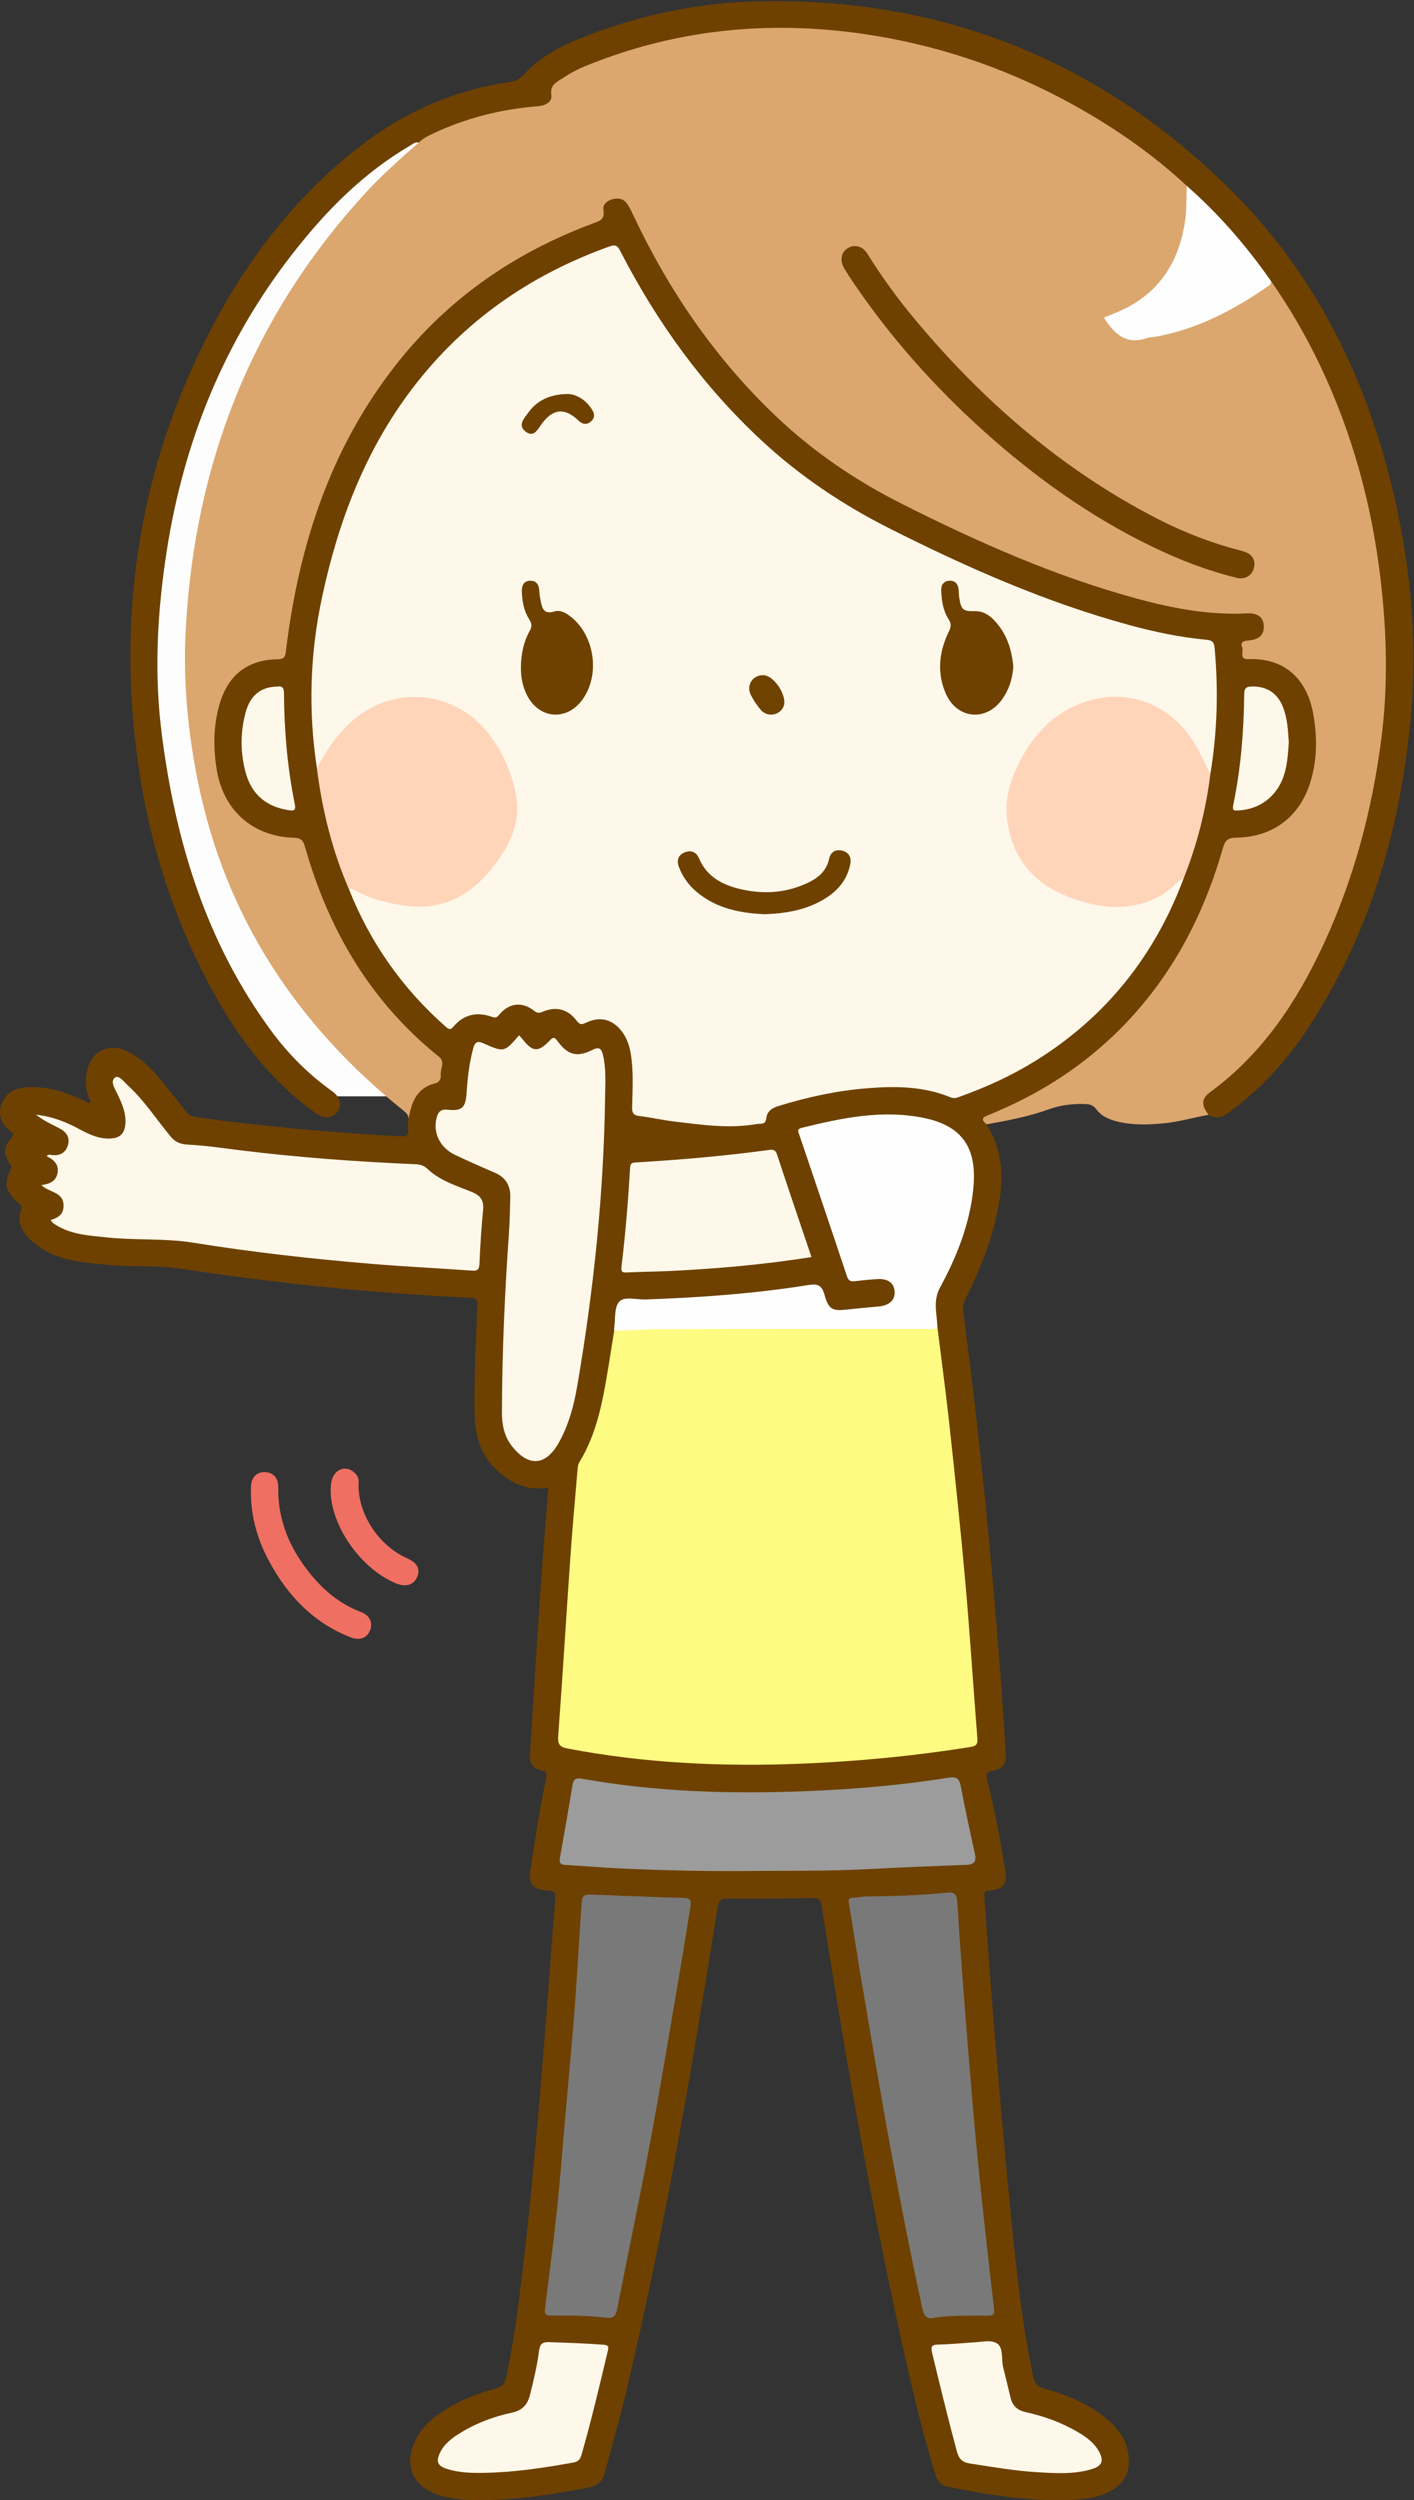 <?xml version="1.0" encoding="UTF-8"?>
<!DOCTYPE svg  PUBLIC '-//W3C//DTD SVG 1.1//EN'  'http://www.w3.org/Graphics/SVG/1.1/DTD/svg11.dtd'>
<svg version="1.1" viewBox="0 0 775 1370" xmlns="http://www.w3.org/2000/svg">
<rect x="0" y="0" width="775" height="1370" fill="#333333" stroke="none"/>
<defs>
<clipPath id="a">
<path d="m-0 1370h774.7v-1369.4h-774.7z"/>
</clipPath>
</defs>
<path d="m176.83 600.74h51l-116.67-198.67 16.333-140.33 118-196-41 14-73 84-36 84-16 73 4 91 17 82 29 57 47.333 50" fill="#FDFDFD"/>
<g clip-path="url(#a)">
<path d="m223.86 613c-5e-3 -2.013-1.123-3.152-2.677-4.4-58.496-46.981-97.632-106.06-112.7-180.24-5.596-27.55-8.183-55.363-6.686-83.373 4.851-90.733 36.05-170.83 97.692-238.35 9.315-10.203 19.585-19.439 30.029-28.472 1.706-4.135 5.688-5.461 9.229-7.081 14.792-6.77 30.308-11.132 46.439-13.24 3.133-0.409 6.238-1.018 9.412-1.193 3.891-0.215 6.34-2.369 6.32-6.313-0.017-3.549 1.95-5.364 4.519-7.169 13.199-9.272 28.38-13.907 43.579-18.262 27.21-7.797 55.056-11.584 83.372-11.113 30.468 0.506 60.306 5.341 89.482 14.184 37.156 11.262 71.524 28.152 102.92 51.021 8.214 5.983 16.124 12.355 23.789 19.03 1.141 0.994 2.147 2.092 2.707 3.53 2.553 28.37-7.686 57.962-38.622 70.866-5.823 2.429-5.353 2.227-1.649 7.043 3.973 5.167 8.617 5.568 14.514 4.867 26.247-3.122 48.953-14.305 69.858-29.817 0.405-0.3 0.84-0.532 1.314-0.706 2.612 0.592 3.493 2.95 4.746 4.83 24.68 37.035 41.099 77.535 50.407 120.96 4.153 19.38 6.707 38.97 8.128 58.773 4.436 61.793-7.565 120.51-32.134 176.98-8.748 20.109-19.785 38.872-33.786 55.769-7.545 9.105-15.778 17.682-25.332 24.688-5.44 3.989-9.216 7.907-6.286 15.039-8.315 1.51-16.45 3.94-24.913 4.716-7.977 0.731-15.94 1.009-23.811-0.697-4.928-1.068-9.721-2.83-12.853-7.033-1.732-2.324-3.64-2.82-6.306-2.881-6.689-0.153-13.086 0.514-19.513 2.832-11.094 4-22.691 6.261-34.307 8.285-3.257-1.694-3.663-3.123-1.36-5.111 1.406-1.215 3.204-1.748 4.895-2.451 25.2-10.48 47.88-24.95 67.333-44.07 23.182-22.786 39.574-50.051 51.016-80.387 2.591-6.869 4.808-13.853 6.696-20.932 1.03-3.862 3.189-5.28 7.131-5.429 25.274-0.954 40.655-16.35 42.894-41.728 0.832-9.432 0.474-18.646-1.58-27.74-3.769-16.691-15.562-25.999-32.661-25.676-5.254 0.1-4.965-3.298-5.57-6.392-0.656-3.352 0.05-6.027 4.188-6.378 1.668-0.141 3.288-0.517 4.708-1.503 2.153-1.494 2.919-3.563 2.505-6.088-0.429-2.615-2.031-4.104-4.606-4.59-0.987-0.186-1.99-0.268-2.986-0.22-25.199 1.22-49.37-4.271-73.161-11.647-48.892-15.157-95.473-35.791-139.7-61.461-24.035-13.953-44.73-32.283-63.394-52.987-25.44-28.22-45.631-59.777-61.787-94.04-0.785-1.665-1.675-3.263-2.922-4.633-1.898-2.085-4.246-2.546-6.837-1.691-2.336 0.77-3.691 2.643-3.469 4.951 0.457 4.771-2.497 6.294-6.188 7.665-28.209 10.476-54.108 24.965-76.94 44.696-23.081 19.946-41.461 43.658-55.761 70.525-18.623 34.989-29.143 72.521-34.388 111.65-1.45 10.814-1.329 11.074-11.789 12.526-13.14 1.825-20.982 9.649-24.84 21.658-4.542 14.14-4.613 28.59-0.517 42.849 5.216 18.16 19.049 28.993 37.875 30.271 7.155 0.485 7.257 0.456 9.218 7.345 8.307 29.173 21.409 55.945 39.962 79.984 9.098 11.787 19.737 22.082 31.036 31.734 6.442 5.503 4.957 15.499-2.85 18.698-5.811 2.381-8.693 6.895-10.487 12.546-0.556 1.754-0.032 4.185-2.547 4.976" fill="#DBA76F"/>
<path d="m223.86 613c0.539-2.209 0.955-4.458 1.643-6.621 1.989-6.255 5.794-10.872 12.366-12.564 2.699-0.695 3.89-2 3.718-4.846-0.099-1.623 0.335-3.299 0.668-4.923 0.439-2.139 0.022-3.642-1.86-5.156-37.416-30.105-60.396-69.469-73.318-115.16-1.025-3.621-2.53-4.564-6.104-4.68-22.615-0.731-38.718-15.134-42.259-37.725-1.873-11.946-1.787-23.856 1.66-35.601 4.655-15.858 15.291-24.206 31.729-24.473 3.053-0.05 4.15-0.712 4.55-4.046 6.92-57.658 24.163-111.41 60.643-157.69 28.363-35.985 64.659-61.019 107.4-76.963 3.682-1.374 7.039-2.119 6.028-7.487-0.519-2.753 1.829-4.983 4.61-5.798 3.03-0.887 6.08-0.677 8.155 2.104 1.277 1.713 2.259 3.679 3.171 5.626 19.633 41.885 45.305 79.503 78.977 111.41 20.446 19.375 43.496 35 68.667 47.68 41.688 20.999 84.203 39.874 129.4 52.097 19.503 5.274 39.239 8.95 59.61 7.923 6.214-0.313 9.21 2.146 9.369 7.045 0.154 4.783-2.617 7.432-8.81 7.843-2.589 0.172-4.165 1.153-3.103 3.513 1.011 2.246-1.857 6.844 3.281 6.662 21.317-0.752 32.589 12.167 35.768 30.243 2.163 12.297 2.149 24.538-1.425 36.547-5.803 19.5-20.536 30.75-40.933 31.064-4.505 0.069-6.018 1.52-7.236 5.783-11.226 39.295-30.153 74.209-59.96 102.65-19.744 18.841-42.566 32.977-67.81 43.25-2.788 1.135-5.863 2.068-1.719 5.371 11.802 19.009 8.818 38.866 3.24 58.805-3.638 13.003-9.112 25.307-15.033 37.404-1.083 2.213-1.258 4.234-0.939 6.67 4.322 33.005 8.157 66.067 11.536 99.183 3.278 32.124 6.115 64.286 8.555 96.483 1.17 15.431 2.232 30.871 3.195 46.317 0.362 5.794-1.485 8.221-7.298 9.349-3.275 0.636-3.754 1.65-2.954 4.902 4.091 16.63 7.424 33.424 9.996 50.364 0.989 6.51-1.456 10-8.125 10.24-3.546 0.13-3.576 1.73-3.383 4.28 1.824 24.07 3.445 48.14 5.452 72.19 2.686 32.17 5.416 64.34 8.587 96.46 3.105 31.46 6.233 62.93 12.799 93.93 0.761 3.59 2.365 5.25 5.841 6.19 11.296 3.03 22.113 7.34 31.574 14.37 8.574 6.36 14.974 14.1 14.929 25.68-0.029 7.32-3.454 12.32-9.512 15.79-6.374 3.64-13.48 4.76-20.65 5.1-23.469 1.13-46.458-2.62-69.351-7.19-4.21-0.84-5.738-3.9-6.865-7.65-7.847-26.13-13.976-52.68-19.782-79.31-14.919-68.44-27.176-137.37-38.242-206.52-1.314-8.21-2.775-16.4-3.878-24.64-0.469-3.5-1.844-4.51-5.411-4.43-15.481 0.33-30.971 0.43-46.456 0.32-3.649-0.03-4.645 1.11-5.212 4.66-14.356 90-29.584 179.84-50.861 268.53-3.331 13.88-7.387 27.6-10.965 41.43-1.235 4.77-4.004 7.14-8.885 8.06-21.13 4.01-42.303 7.42-63.915 6.89-6.347-0.16-12.589-0.91-18.653-2.91-13.8-4.55-18.76-16.02-12.66-29.28 3.024-6.58 7.987-11.4 13.817-15.43 9.271-6.39 19.57-10.58 30.38-13.47 3.484-0.93 5.112-2.64 5.857-6.14 4.162-19.56 6.709-39.36 9.053-59.19 4.807-40.66 8.342-81.45 11.626-122.26 2.176-27.04 4.084-54.1 6.224-81.14 0.241-3.04-0.619-3.99-3.699-4.17-9.078-0.54-11.193-3.28-9.849-12.03 2.525-16.43 4.971-32.885 8.482-49.15 0.537-2.489 0.383-4.081-2.582-4.639-5.04-0.949-6.532-4.383-6.22-9.19 1.899-29.222 3.62-58.456 5.596-87.673 1.301-19.239 2.929-38.457 4.445-58.13-11.669 1.999-20.892-2.465-28.867-10.169-8.742-8.447-11.42-19.271-11.587-30.905-0.279-19.478 0.749-38.932 1.556-58.383 0.147-3.522-0.625-4.434-4.191-4.595-52.914-2.39-105.52-7.861-157.88-15.822-13.521-2.055-27.267-0.842-40.865-2.192-9.44-0.938-18.9-1.52-27.888-4.97-5.842-2.242-11.03-5.459-15.31-10.022-3.993-4.257-6.232-9.17-3.934-14.999 1.004-2.545-0.791-3.212-2.028-4.371-6.622-6.202-7.46-9.734-3.729-17.965 0.654-1.443 0.095-1.995-0.49-2.979-3.45-5.807-3.433-9.231 0.834-13.992 1.852-2.066 1.219-2.821-0.505-4.108-4.935-3.684-6.905-8.564-4.839-14.481 2.097-6.003 6.852-8.752 12.981-9.296 12.773-1.134 24.192 3.23 35.403 8.723 0.986-1.284-0.227-2.348-0.622-3.462-1.54-4.338-1.89-8.746-1.117-13.274 2.04-11.952 12.431-17.118 23.205-11.397 6.721 3.568 12.101 8.794 16.895 14.611 4.869 5.909 9.663 11.883 14.353 17.935 1.543 1.992 3.276 2.838 5.795 3.184 36.959 5.081 74.073 8.411 111.32 10.472 4.31 0.238 5.187-0.888 4.579-4.709-0.255-1.603 0.149-3.311 0.254-4.971" fill="#6E4100"/>
<path d="m650.45 101.85c-18.482-17.202-39.066-31.485-61.061-43.775-34.147-19.08-70.523-31.95-109.1-38.38-54.513-9.088-107.69-4.557-159.14 16.379-4.481 1.823-8.754 4.078-12.771 6.773-3.273 2.195-7.018 3.555-6.189 9.251 0.53 3.643-3.114 5.771-7.146 6.084-20.255 1.569-39.657 6.465-58.062 15.156-2.71 1.28-5.329 2.684-7.478 4.825-1.867-0.606-3.066 0.663-4.488 1.491-25.905 15.097-46.471 36.014-64.716 59.431-37.443 48.057-59.525 102.64-68.878 162.6-5.18 33.217-7.06 66.575-2.826 100.02 7.475 59.039 24.332 114.73 60.183 163.33 9.345 12.669 20.404 23.714 33.258 32.902 4.672 3.34 5.647 7.715 2.766 11.492-2.645 3.468-7.194 3.819-11.545 0.71-24.517-17.516-42.318-40.793-56.587-66.917-22.911-41.945-36.588-86.961-42.212-134.27-9.251-77.824 2.958-152.28 38.089-222.49 20.394-40.756 47.252-76.784 83.362-105.2 24.648-19.397 52.447-31.872 83.646-36.325 3.078-0.44 5.362-1.648 7.554-4.052 9.673-10.612 22.29-16.703 35.417-21.67 29.971-11.34 61.059-17.768 93.069-18.49 101.47-2.289 188.36 32.87 259.96 104.39 44.487 44.438 71.817 98.959 86.871 159.73 10.362 41.823 14.737 84.327 10.887 127.28-5.478 61.135-22.151 118.85-56.043 170.73-11.832 18.113-26.205 33.983-43.802 46.793-3.568 2.597-7.044 3.618-11.033 1.207-4.083-5.224-4.033-8.848 0.696-12.309 28.793-21.069 47.743-49.664 62.456-81.49 16.599-35.907 26.617-73.713 31.581-112.85 3.679-29.005 2.911-58.047-0.526-87.083-4.809-40.618-15.387-79.547-32.959-116.52-7.717-16.236-16.682-31.752-26.993-46.485-1.723-0.141-2.511-1.478-3.374-2.684-11.235-15.71-23.835-30.222-38.031-43.334-1.963-1.812-3.771-3.745-4.836-6.253" fill="#6E4100"/>
</g>
<path d="m145.12 806.64c4.496 0.078 7.468 3.093 7.377 8.231-0.326 18.38 6.521 34.057 17.944 47.96 7.383 8.986 16.168 16.22 27.237 20.403 4.989 1.885 6.868 5.928 5.113 10.21-1.662 4.055-5.593 5.66-10.414 3.801-20.584-7.937-34.737-22.902-44.971-41.914-6.816-12.662-10.376-26.216-9.854-40.706 0.182-5.051 3.038-8.064 7.568-7.985" fill="#EF6F63"/>
<path d="m196.54 812.82c-0.622 16.356 10.884 34.052 26.343 40.903 5.703 2.528 7.582 5.837 5.814 10.237-1.832 4.558-6.149 5.9-11.685 3.633-20.719-8.486-38.032-35.152-35.538-54.737 0.861-6.765 6.494-10.118 11.576-6.855 2.597 1.667 3.884 4.033 3.49 6.819" fill="#EF6F63"/>
<path d="m687.55 308.47c0.069 6.109-4.374 9.496-9.897 8.131-16.042-3.965-31.38-9.895-46.226-17.085-33.956-16.445-64.295-38.191-92.287-63.337-26.984-24.241-50.929-51.157-71.334-81.18-1.776-2.613-3.499-5.27-5.109-7.988-2.517-4.247-1.69-8.818 1.862-10.982 3.765-2.293 8.177-1.255 10.776 2.91 7.943 12.73 16.739 24.849 26.345 36.348 37.298 44.65 80.538 82.138 132.53 108.9 14.816 7.626 30.337 13.597 46.515 17.709 4.029 1.024 6.464 3.149 6.828 6.578" fill="#6E4100"/>
<path d="m650.45 101.85c17.624 15.468 32.856 33.05 46.24 52.27 0.043 1.573-1.061 2.3-2.182 3.071-18.515 12.742-38.118 23.059-60.497 27.201-1.794 0.332-3.694 0.302-5.398 0.876-11.378 3.839-18.021-2.27-23.544-11.211 3.899-1.666 7.933-3.138 11.74-5.059 19.625-9.905 29.514-26.514 32.692-47.744 0.965-6.451 0.695-12.934 0.949-19.404" fill="#FEFEFE"/>
<path d="m648.84 481.05c-15.786 42.417-42.461 76.026-80.977 100.04-13.022 8.117-26.893 14.487-41.315 19.662-1.758 0.63-3.4 1.442-5.656 0.508-14.717-6.097-30.224-6.164-45.705-4.933-16.443 1.306-32.525 4.801-48.307 9.654-3.631 1.116-6.499 2.84-6.898 6.883-0.362 3.665-3.248 2.695-5.235 3.047-15.152 2.686-30.188 0.418-45.209-1.37-6.429-0.765-12.773-2.25-19.203-3.016-3.271-0.389-3.94-1.814-3.873-4.808 0.224-9.969 0.888-19.964-0.86-29.883-0.822-4.665-2.454-8.99-5.547-12.621-5.024-5.896-11.568-7.296-18.874-3.8-2.306 1.103-3.389 1.19-5.123-1.106-4.834-6.403-11.36-8.043-18.556-4.924-1.943 0.842-3.023 0.809-4.756-0.53-6.711-5.184-13.74-4.347-19.228 2.277-1.348 1.627-2.188 1.651-4.047 1.004-7.97-2.774-15.131-1.347-20.746 5.193-1.558 1.814-2.354 2.1-4.213 0.465-23.771-20.921-41.541-46.05-53.236-75.477 1.786-1.439 1.797-1.461 4.533-0.11 7.987 3.943 16.445 6.244 25.222 7.661 15.542 2.509 29.137-1.456 40.43-12.325 10.117-9.735 18.13-20.816 20.246-35.291 0.642-4.394 0.357-8.596-0.537-12.869-3.384-16.175-10.938-29.924-23.549-40.757-14.833-12.741-38.482-13.896-56.525-2.635-10.26 6.404-18.044 15.142-23.696 25.83-0.864 1.634-1.064 4.035-3.694 4.178-4.802-31.417-3.857-62.607 2.806-93.734 8.876-41.462 23.57-80.338 49.464-114.36 28.114-36.94 64.6-62.317 108.16-77.895 3.418-1.222 4.448-0.146 5.884 2.644 20.049 38.939 45.337 73.998 77.539 103.87 21.002 19.481 44.545 35.219 70.116 48.112 42.206 21.282 85.289 40.312 131.02 52.808 13.977 3.818 28.126 6.78 42.568 8.125 2.935 0.273 4.155 1.107 4.451 4.357 2.103 23.152 1.501 46.186-2.314 69.126-2.818-0.276-2.904-2.833-3.775-4.65-4.561-9.518-9.684-18.555-18.183-25.301-16.777-13.316-39.765-14.682-57.777-2.818-18.609 12.258-29.366 29.994-30.429 51.931-0.967 19.933 9.144 35.369 27 44.377 13.05 6.583 27.1 10.078 42.072 6.909 8.248-1.746 15.216-5.631 21.465-11.119 1.401-1.231 2.605-3.249 5.063-2.323" fill="#FEF8EA"/>
<path d="m513.79 727.24c2.243 18.142 4.708 36.261 6.677 54.433 3.082 28.449 6.115 56.908 8.635 85.411 2.521 28.505 4.345 57.071 6.595 85.602 0.258 3.259-0.852 4.123-3.962 4.619-30.927 4.932-62.03 7.918-93.321 9.15-42.71 1.682-85.152-0.27-127.23-8.329-4.691-0.898-5.554-2.504-5.216-7.082 2.398-32.522 4.355-65.076 6.629-97.608 1.136-16.267 2.631-32.509 4.006-48.758 0.095-1.126 0.291-2.376 0.863-3.309 9.989-16.301 13.081-34.682 16.107-53.084 1.053-6.398 2.054-12.805 3.078-19.208 1.26-1.3 2.916-1.67 4.586-1.594 8.339 0.379 16.587-1.107 24.907-1.105 46.589 0.015 93.179 8e-3 139.77 7e-3 2.658-1e-3 5.333-0.162 7.881 0.855" fill="#FEFB82"/>
<path d="m27.793 668.48c3.663-1.029 6.72-2.734 7.029-7.039 0.604-8.438-7.813-7.79-12.158-12.07 4.414-0.567 8.11-1.969 8.889-6.747 0.767-4.71-2.179-7.249-6.013-9.069 1.182-1.322 2.175-0.679 3.075-0.597 4.182 0.378 7.294-1.211 8.556-5.255 1.356-4.349-0.735-7.407-4.537-9.399-4.061-2.129-8.314-3.924-12.924-7.509 9.421 1.072 16.863 4.178 24.038 8.062 5.158 2.792 10.413 5.213 16.48 5.019 5.567-0.178 8.14-2.752 8.515-8.26 0.403-5.922-1.965-11.012-4.381-16.155-1.375-2.924-4.161-6.812-1.329-9.018 2.029-1.579 4.923 2.362 7.047 4.316 8.997 8.276 15.629 18.561 23.355 27.916 2.694 3.261 5.479 4.331 9.741 4.539 9.44 0.462 18.837 1.901 28.237 3.062 32.046 3.958 64.222 6.296 96.469 7.682 2.687 0.116 4.612 0.84 6.561 2.678 6.837 6.446 15.781 9.085 24.184 12.517 4.983 2.035 6.655 4.818 6.143 10.033-0.957 9.761-1.556 19.565-1.991 29.365-0.137 3.083-1.074 3.903-4.07 3.691-18.083-1.281-36.199-2.149-54.264-3.638-32.995-2.721-65.899-6.401-98.587-11.67-15.701-2.53-31.545-1.192-47.251-2.879-9.591-1.03-19.292-1.447-27.825-6.751-1.115-0.693-2.336-1.303-2.989-2.824" fill="#FEF8EA"/>
<path d="m284.5 567.3c0.561 0.617 1.144 1.178 1.635 1.811 5.807 7.496 8.827 7.725 15.342 0.888 1.722-1.808 2.505-1.718 4.006 0.348 5.655 7.784 10.723 9.219 19.224 4.956 3.825-1.918 4.981-0.532 5.772 2.76 1.815 7.552 1.267 15.244 1.165 22.877-0.713 53.172-6.253 105.89-15.224 158.27-1.882 10.984-4.718 21.807-10.314 31.605-7.133 12.489-16.502 13.026-25.516 1.637-4.368-5.52-5.516-12.072-5.492-18.798 0.117-32.617 1.529-65.187 3.839-97.723 0.471-6.633 0.568-13.296 0.741-19.947 0.163-6.293-2.475-10.806-8.439-13.361-7.323-3.137-14.608-6.378-21.807-9.787-8.413-3.984-12.298-12.332-10.092-20.477 0.901-3.323 2.508-4.663 6.02-4.281 7.868 0.855 9.873-1.168 10.377-9.246 0.518-8.304 1.482-16.559 3.698-24.628 0.78-2.84 2.141-3.999 5.04-2.713 11.881 5.269 11.885 5.26 20.025-4.19" fill="#FEF8EA"/>
<path d="m512.74 1269.9c-5.343 1.46-6.431-1.41-7.404-5.89-6.3-29.02-12.013-58.16-17.341-87.37-5.416-29.69-10.417-59.46-15.486-89.21-2.506-14.72-4.686-29.49-7.196-44.2-0.412-2.41-0.132-3.34 2.443-3.36 2.306-0.03 4.607-0.65 6.913-0.67 14.799-0.16 29.585-0.63 44.312-2.1 4.449-0.44 5.456 1.01 5.723 5.37 1.377 22.53 3.094 45.05 4.886 67.55 1.884 23.66 3.733 47.32 6.058 70.93 2.764 28.07 5.939 56.09 9.169 84.11 0.374 3.24-0.661 3.78-3.298 3.8-9.645 0.06-19.307-0.27-28.779 1.04" fill="#797979"/>
<path d="m328.21 1038.3c15.608 0.59 31.212 1.28 46.824 1.67 4.066 0.1 3.754 2.41 3.352 4.94-2.058 12.93-4.123 25.87-6.338 38.78-5.158 30.08-10.1 60.19-15.699 90.19-5.723 30.65-12.158 61.16-18.182 91.76-0.658 3.34-1.949 4.81-5.595 4.37-10.256-1.23-20.58-1.28-30.896-1.17-2.426 0.03-3.296-0.92-3.004-3.29 2.245-18.27 4.659-36.52 6.613-54.82 1.709-16.01 2.886-32.07 4.302-48.11 1.591-18.01 3.249-36.02 4.755-54.04 0.857-10.26 1.495-20.54 2.182-30.81 0.753-11.27 1.353-22.55 2.207-33.81 0.46-6.07 0.637-6.05 9.479-5.66" fill="#797979"/>
<path d="m513.79 727.24c-1.862 1.654-4.131 0.949-6.215 0.95-48.524 0.041-97.049-0.071-145.57 0.129-8.44 0.035-16.892 0.831-25.356 0.757-0.025-0.331-0.113-0.672-0.064-0.992 0.772-5.084-0.065-11.634 2.816-14.824 2.761-3.057 9.476-1.035 14.448-1.207 29.947-1.033 59.799-3.211 89.404-7.936 5.065-0.809 7.232 0.282 8.655 5.359 2.294 8.184 4.348 9.039 12.712 8.066 5.783-0.673 11.596-1.085 17.386-1.704 5.726-0.613 8.82-3.838 8.31-8.502-0.486-4.453-3.79-6.786-9.468-6.443-4.15 0.251-8.296 0.654-12.422 1.163-2.368 0.292-3.433-0.374-4.245-2.815-8.595-25.833-17.355-51.61-26.08-77.399-0.536-1.585-1.5-3.125 1.198-3.796 22.223-5.529 44.606-10.177 67.537-5.358 25.266 5.31 28.947 21.996 26.213 42.257-2.426 17.972-9.196 34.716-17.788 50.497-4.111 7.55-1.677 14.512-1.469 21.798" fill="#FEFEFE"/>
<path d="m648.84 481.05c-4.672 2.852-8.16 7.239-13.024 9.877-16.959 9.198-34.031 6.84-50.939 0.217-19.946-7.814-31.053-22.909-33.099-44.007-1.059-10.924 2.64-21.355 7.749-31.012 7.63-14.422 18.475-25.607 34.141-31.184 22.475-8 45.141-0.42 58.86 19.043 4.437 6.294 7.257 13.373 10.876 20.06-2.445 19.618-7.221 38.64-14.564 57.006" fill="#FFD5BA"/>
<path d="m413.07 1025.2c-24.639 0.29-49.264-0.27-73.873-1.41-9.794-0.45-19.568-1.33-29.358-1.91-2.629-0.16-3.448-1.12-2.968-3.78 2.388-13.24 4.712-26.487 6.889-39.759 0.579-3.532 1.722-4.294 5.51-3.621 39.816 7.067 80.025 8.36 120.31 6.846 26.896-1.011 53.746-3.186 80.36-7.483 3.744-0.605 5.765 0.11 6.561 4.26 2.408 12.558 5.072 25.067 7.832 37.557 1.007 4.55-0.768 5.84-5.05 5.99-17.781 0.63-35.562 1.35-53.329 2.3-20.954 1.11-41.922 0.85-62.886 1.01" fill="#9C9C9C"/>
<path d="m173.7 420.99c4.575-9.083 10.219-17.271 17.651-24.414 22.82-21.93 58.613-18.918 77.321 6.6 7.843 10.699 12.892 22.529 14.577 35.518 1.298 10-1.965 19.431-7.16 27.969-5.121 8.419-11.479 15.908-19.542 21.669-10.005 7.149-21.229 9.664-33.455 8.087-10.798-1.392-21.147-4.052-30.612-9.629-0.224-0.132-0.798 0.333-1.209 0.519-9.188-21.225-14.703-43.421-17.571-66.319" fill="#FFD5BA"/>
<path d="m444.76 688.82c-26.31 4.133-52.277 6.455-78.351 7.666-7.639 0.355-15.294 0.363-22.929 0.778-2.567 0.14-3.146-0.627-2.859-3.015 2.183-18.159 3.686-36.38 4.75-54.635 0.134-2.293 1.178-2.517 3.112-2.635 24.394-1.481 48.738-3.533 72.962-6.848 2.152-0.295 3.561-0.199 4.433 2.455 6.107 18.591 12.431 37.109 18.882 56.234" fill="#FEF8EA"/>
<path d="m265.61 1355c-7.022 0.17-14.014-0.02-20.765-2.18-4.95-1.58-5.942-3.98-3.744-8.69 2.123-4.55 5.86-7.6 9.972-10.23 9.068-5.79 18.991-9.64 29.436-11.86 5.695-1.21 8.574-4.29 9.944-9.66 2.058-8.06 3.941-16.17 5.029-24.41 0.468-3.55 1.792-4.69 5.395-4.57 9.981 0.33 19.954 0.65 29.917 1.41 2.575 0.19 2.927 0.96 2.364 3.31-4.56 19.08-9.022 38.17-14.439 57.03-0.75 2.61-1.894 3.75-4.576 4.23-16.066 2.9-32.173 5.34-48.533 5.62" fill="#FEF8EA"/>
<path d="m532.53 1283.6c4.81-0.1 10.603-1.87 14.117 0.63 3.402 2.41 2.097 8.64 3.214 13.12 1.367 5.48 2.722 10.96 4.006 16.46 1.065 4.57 3.894 6.99 8.458 7.98 10.287 2.24 20.078 5.88 29.139 11.3 4.315 2.59 8.318 5.62 10.83 10.12 2.871 5.14 1.788 8.04-3.79 9.73-9.92 3.01-20.139 2.31-30.252 1.7-12.292-0.74-24.435-2.89-36.608-4.74-4.229-0.64-6.083-2.54-7.179-6.6-4.855-17.98-9.251-36.06-13.607-54.16-0.773-3.21-0.277-4.35 3.245-4.41 6.147-0.11 12.285-0.73 18.427-1.13" fill="#FEF8EA"/>
<path d="m706.38 406.78c-0.448 6.461-0.797 12.935-3.031 19.104-3.916 10.813-13.062 17.561-24.442 18.201-2.27 0.127-3.674 0.377-2.978-2.964 4.177-20.053 5.793-40.392 6.012-60.843 0.033-3.058 1.067-4.019 4.031-4.1 8.308-0.229 14.269 3.576 17.314 11.519 2.352 6.137 2.665 12.617 3.094 19.083" fill="#FEF8EA"/>
<path d="m151.97 376.23c2.475-0.494 3.662 0.42 3.679 3.669 0.109 20.488 1.886 40.836 5.962 60.937 0.667 3.294-0.654 3.525-3.288 3.127-12.036-1.817-20.187-8.345-23.516-20.089-3.14-11.078-3.198-22.353-0.169-33.509 2.535-9.341 8.336-14.051 17.332-14.135" fill="#FEF8EA"/>
<path d="m555.4 365.32c-0.491 6.763-2.421 12.704-6.205 17.975-8.785 12.236-24.667 10.725-30.775-3.158-5.083-11.555-3.704-23.133 1.697-34.223 1.267-2.602 1.298-4.282-0.234-6.664-3.054-4.747-3.802-10.251-4.021-15.772-0.123-3.088 1.518-5.198 4.718-5.277 2.95-0.073 4.495 1.826 4.81 4.69 0.163 1.487 0.114 3.004 0.345 4.478 1.065 6.796 2.023 7.638 8.61 7.528 3.932-0.066 7.096 1.604 9.8 4.244 7.43 7.253 10.367 16.432 11.255 26.179" fill="#6E4100"/>
<path d="m285.51 365.37c0.122-6.914 1.4-13.593 4.81-19.653 1.326-2.358 1.23-3.977-0.224-6.26-2.914-4.581-3.885-9.843-4.08-15.238-0.116-3.205 0.9-5.846 4.461-5.997 3.437-0.145 4.934 2.099 5.089 5.45 0.091 1.979 0.432 3.959 0.815 5.909 0.789 4.021 1.933 7.17 7.408 5.477 3.296-1.02 6.465 0.822 9.166 2.97 12.98 10.327 16.023 31.535 6.46 45.077-8.596 12.172-23.913 11.07-30.63-2.263-2.435-4.836-3.364-10.06-3.275-15.472" fill="#6E4100"/>
<path d="m419.23 500.95c-13.395-0.573-25.792-3.048-36.35-11.358-4.941-3.888-8.616-8.733-10.821-14.638-1.312-3.513-0.327-6.413 3.105-7.837 3.329-1.382 6.4-0.445 7.882 3.068 4.51 10.688 13.6 15.047 24.016 17.291 12.538 2.702 24.798 1.64 36.44-4.092 5.437-2.677 9.547-6.501 10.926-12.77 0.881-4.001 3.825-5.486 7.548-4.386 3.502 1.035 4.764 3.79 4.015 7.463-1.83 8.974-7.39 15.03-15.061 19.453-9.931 5.726-20.843 7.424-31.7 7.806" fill="#6E4100"/>
<path d="m311.38 215.91c4.109 0.101 9.831 2.809 13.469 9.174 1.348 2.359 0.828 4.598-1.302 6.168-2.138 1.575-4.318 1.264-6.272-0.613-7.668-7.369-14.128-6.895-20.432 1.708-2.275 3.106-4.241 7.555-8.721 4.177-4.542-3.425-0.934-7.165 1.319-10.304 4.713-6.564 11.773-10.3 21.939-10.31" fill="#6E4100"/>
<path d="m418.28 369.95c6.096 0.095 13.581 11.715 11.136 17.289-2.129 4.85-8.854 5.93-12.434 1.758-2.14-2.494-4.016-5.32-5.485-8.26-2.616-5.233 1.07-10.876 6.783-10.787" fill="#6E4300"/>
</svg>

